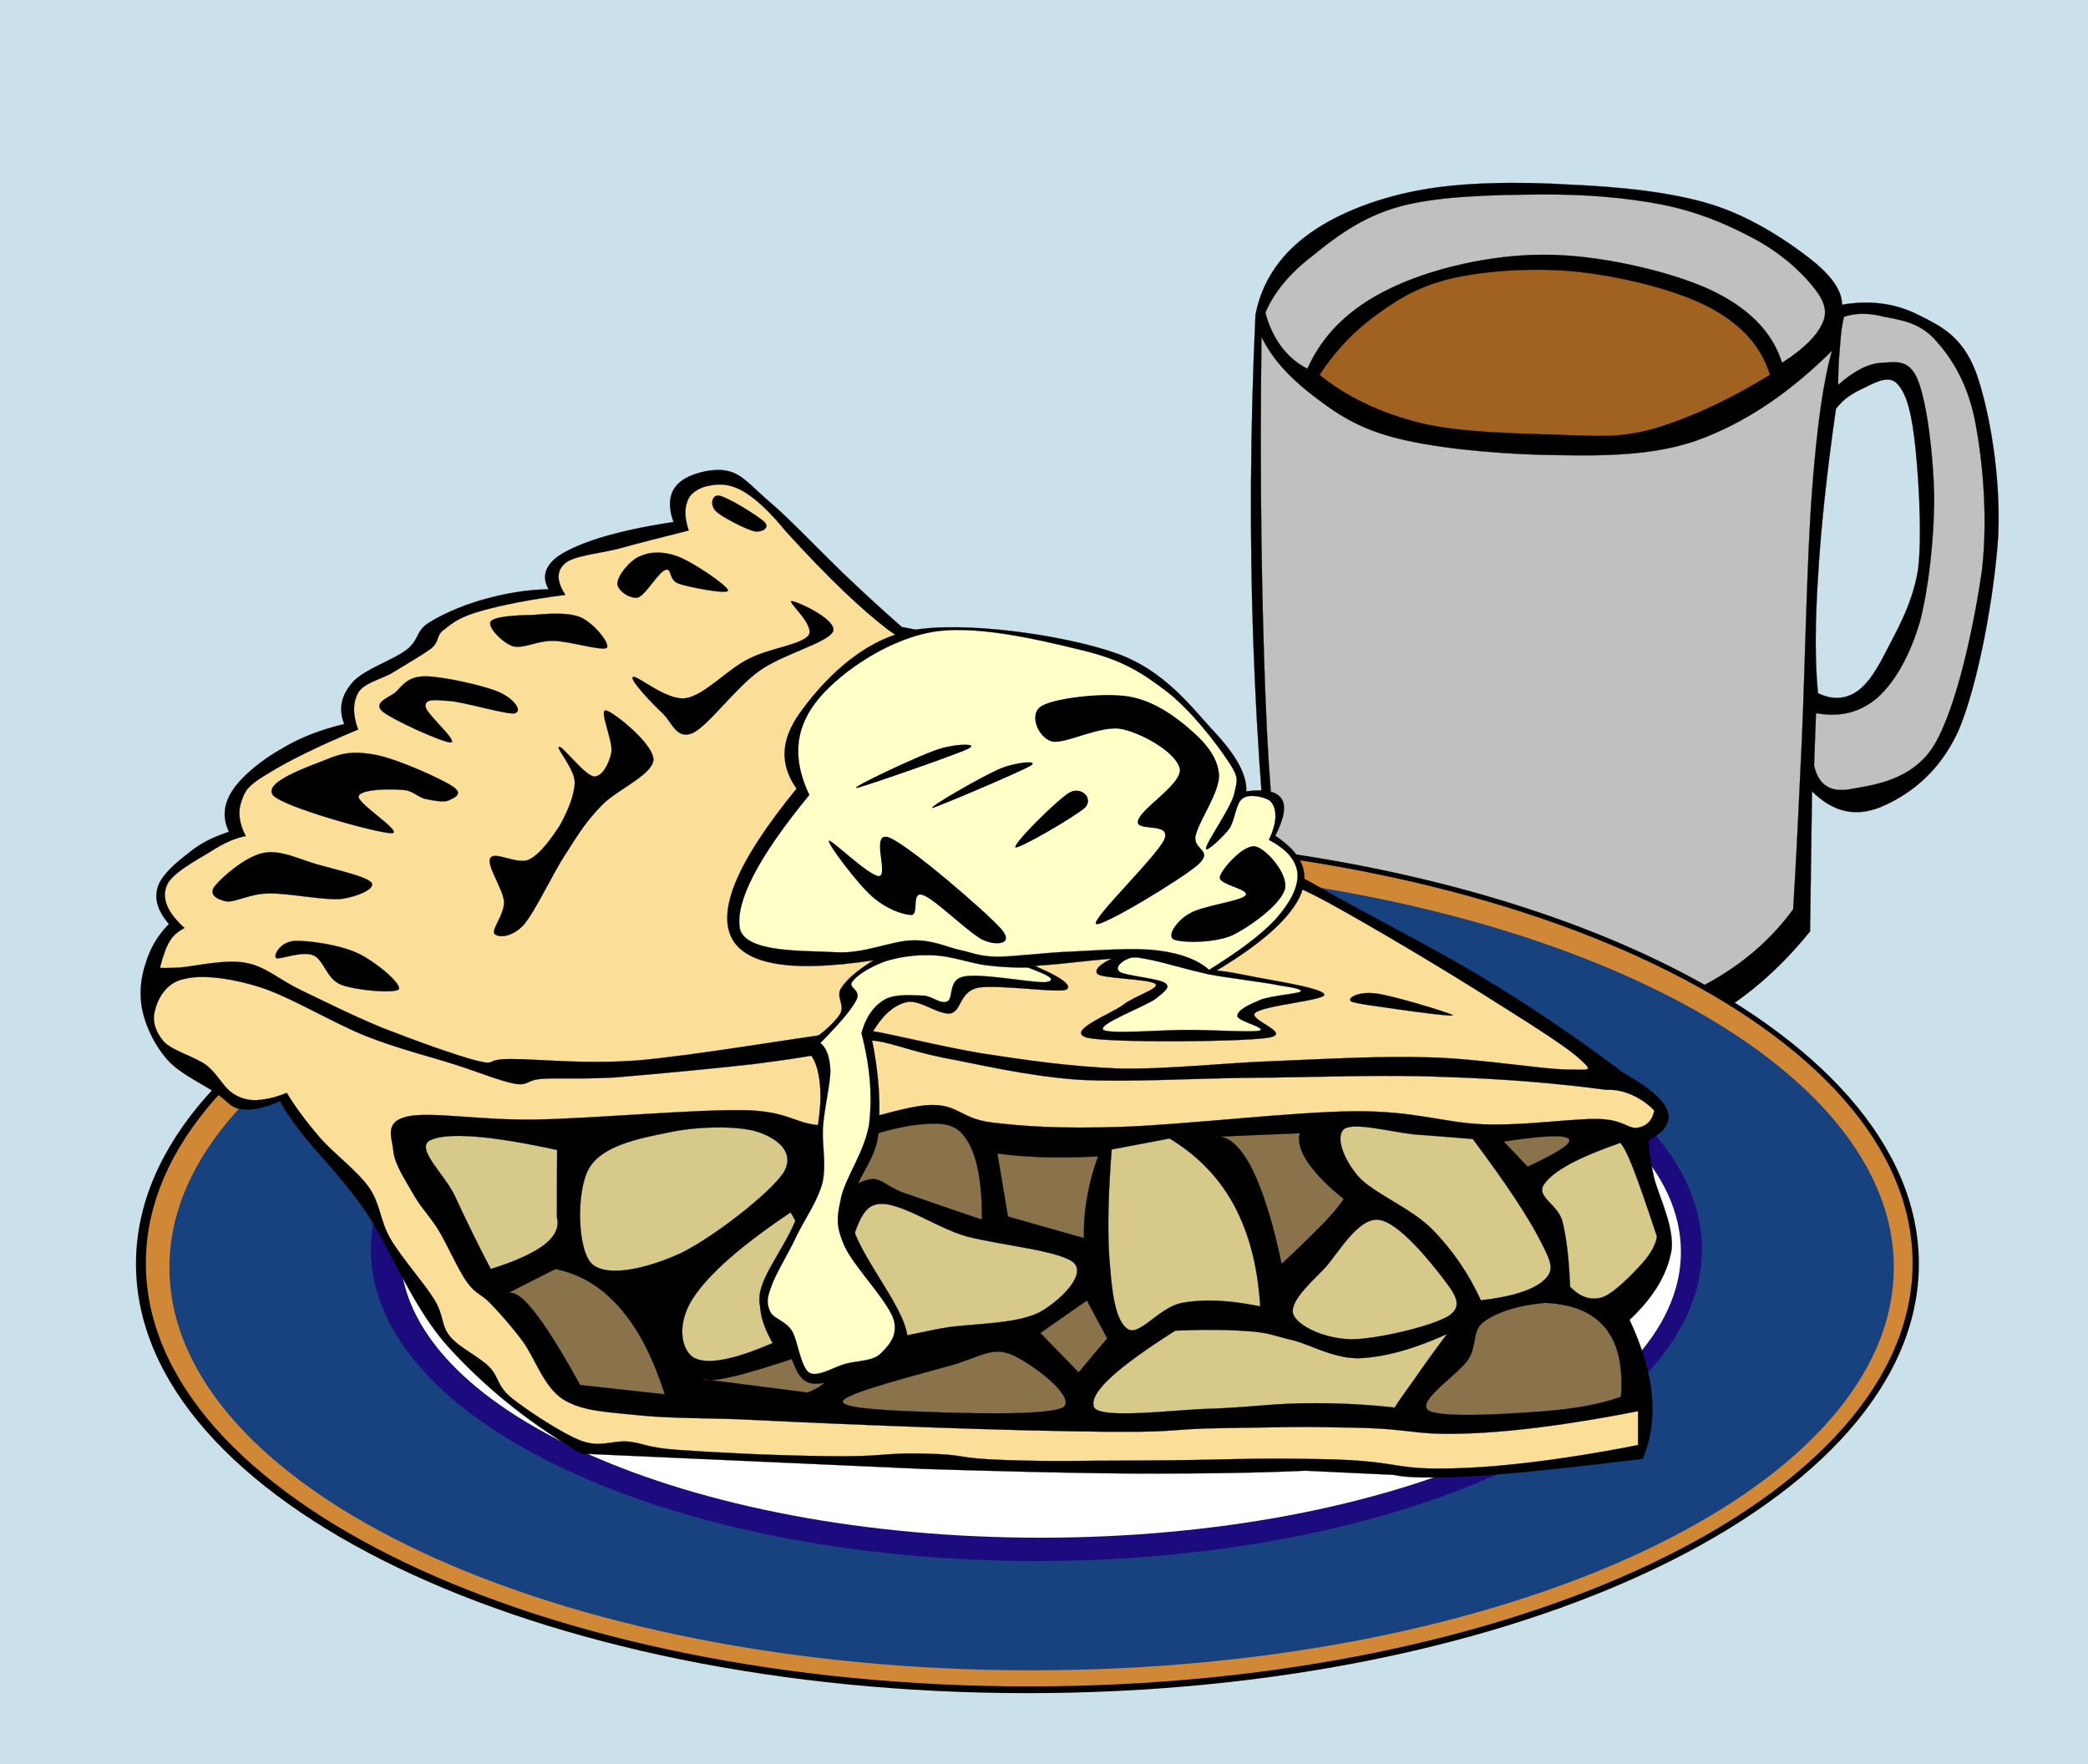 <svg xmlns="http://www.w3.org/2000/svg" viewBox="0 0 418.14 353.304" overflow="visible"><rect x="0" y="0" width="418.14" height="353.304" fill="#333333" stroke="none"/><switch><g><g clip-rule="evenodd" fill-rule="evenodd"><path d="M0 0h418.14v353.3H0V0z" fill="#CAE0EB"/><path d="M251.42 63.036c-1.044 22.752-1.188 44.388-.432 65.736.792 21.348 2.268 41.436 4.823 61.379 3.78 7.236 9.612 12.528 18.036 16.416 8.389 3.78 21.097 6.12 31.86 6.192 10.692-.072 22.176-1.979 31.824-6.264 9.54-4.464 17.676-10.98 24.947-19.98l.396-28.044c4.248 4.176 8.604 5.148 13.608 3.204 4.968-2.088 11.483-6.192 15.659-15.228 3.996-9.288 7.272-27.252 8.028-39.312.504-12.096-1.8-25.056-4.428-32.472-2.772-7.416-7.164-9.396-11.628-11.628-4.5-2.268-9.576-2.988-15.229-2.016 0-2.808-2.088-5.832-6.408-9.216-4.428-3.456-11.628-8.316-19.655-10.836-8.208-2.556-18.576-3.564-28.477-3.996-9.972-.612-21.563-.54-30.456 1.188-8.928 1.692-17.063 5.04-22.464 9.216-5.39 4.1-8.77 9.32-10 15.656zm116.25 18.828c1.404-1.908 3.24-3.06 5.22-3.996 1.98-.9 5.04-2.88 6.84-1.224 1.656 1.584 2.809 4.5 3.601 10.836.792 6.192 1.655 19.08.792 26.46-1.116 7.236-4.681 13.032-6.805 17.244-2.123 4.104-3.852 6.372-6.012 7.632-2.231 1.26-4.644 1.26-7.235 0-.612-6.156-.612-13.68 0-23.256.56-9.57 1.72-20.654 3.59-33.686z" stroke="#000" stroke-miterlimit="10" stroke-width=".036"/><path d="M252.61 67.428c2.052 4.212 5.256 7.776 9.611 11.232 4.32 3.348 8.641 6.66 16.452 8.82 7.848 2.16 19.764 3.312 30.061 3.6 10.151.18 21.096.54 30.888-2.808 9.756-3.492 18.647-9.504 27.252-18.036-1.692 5.868-3.024 15.084-3.996 28.08-1.008 13.068-1.404 35.064-2.016 49.32-.648 14.112-1.188 25.272-1.765 34.452-5.363 7.344-12.456 12.888-21.563 17.028-9.288 3.996-22.5 7.38-32.977 7.38-10.512-.145-21.636-3.528-29.483-7.524-7.884-4.032-13.716-9.468-17.641-16.452-1.836-9.864-3.312-23.976-4.031-43.308-.74-19.41-1.14-42.92-.78-71.792zM369.29 63.432c2.34-.792 4.968-.792 8.027 0 3.097.648 6.805 1.008 10.009 4.392 3.023 3.312 6.3 7.884 8.027 15.66 1.584 7.74 2.809 19.368 1.584 30.456-1.548 11.052-5.075 27.72-9.611 35.28-4.5 7.344-12.889 8.064-16.849 8.82-4.104.72-6.372-1.008-7.199-4.788l.396-10.44c4.86.864 8.856-.108 12.42-3.204 3.492-3.204 6.444-8.46 8.424-15.228 1.765-6.876 2.88-17.244 2.809-25.272-.181-8.244-1.44-18.324-3.204-22.86-1.765-4.5-4.536-3.708-7.2-3.6-2.736.108-5.58 1.584-8.82 4.428 0-3.132.181-5.76.396-8.028.17-2.376.38-4.104.78-5.616z" stroke="#000" stroke-miterlimit="10" stroke-width=".036" fill="silver"/><path d="M261.83 73.836c-2.124-1.044-3.816-2.556-5.221-4.392-1.403-1.908-2.52-4.14-3.203-6.84 1.655-3.924 4.68-7.704 9.216-11.196 4.464-3.636 9.972-7.956 17.64-10.044 7.596-2.124 19.224-2.376 28.08-2.412 8.784-.108 17.316.612 24.48 2.016 7.056 1.404 12.708 3.816 17.64 6.408 4.86 2.448 8.604 5.58 11.232 8.424 2.411 2.7 4.392 5.184 3.6 8.028-.828 2.772-3.636 5.76-8.424 8.82-1.98-6.3-6.876-11.196-14.832-14.832-8.137-3.636-22.212-6.876-32.904-6.804-10.8-.036-22.896 2.88-30.852 6.804-7.94 3.816-13.38 9.108-16.47 16.02z" stroke="#000" stroke-miterlimit="10" stroke-width=".036" fill="silver"/><path d="M264.24 75.06c5.363 4.356 11.952 7.56 20.052 9.612 8.028 2.016 20.16 2.124 28.08 2.412 7.704.216 11.844.684 18.828-1.224 7.02-2.124 14.724-5.544 23.256-10.8-1.692-5.508-5.437-9.828-11.628-13.248-6.3-3.492-16.813-6.12-25.272-7.2-8.532-1.116-18.288-.576-25.235.792-6.948 1.368-11.376 3.816-16.057 7.2-4.71 3.276-8.67 7.38-12.02 12.456z" stroke="#000" stroke-miterlimit="10" stroke-width=".036" fill="#A16121"/><path d="M205.75 167.12c98.545 0 178.52 38.514 178.52 85.968s-79.979 85.968-178.52 85.968c-98.545 0-178.52-38.514-178.52-85.968s79.98-85.97 178.52-85.97"/><path d="M206.11 168.22c97.651 0 176.9 37.966 176.9 84.744s-79.253 84.744-176.9 84.744-176.9-37.95-176.9-84.73 79.25-84.75 176.9-84.75" fill="#D18836"/><path d="M206.59 173.13c95.307 0 172.66 36.143 172.66 80.676s-77.35 80.676-172.66 80.676c-95.306 0-172.66-36.143-172.66-80.676s77.36-80.68 172.66-80.68" fill="#184180"/><path d="M207.55 187.82c73.566 0 133.27 27.95 133.27 62.389s-59.706 62.388-133.27 62.388c-73.566 0-133.27-27.949-133.27-62.388s59.71-62.39 133.27-62.39" fill="#1C0A7F"/><path d="M208.39 193.45c70.784 0 128.23 25.644 128.23 57.239 0 31.597-57.448 57.24-128.23 57.24-70.784 0-128.23-25.644-128.23-57.24 0-31.6 57.45-57.24 128.23-57.24" fill="#FFF"/><path d="M101.45 261.07c-4.212-4.86-4.392-18.54-.396-26.173 3.96-7.668 11.7-13.896 24.048-19.367 12.312-5.652 28.512-11.593 49.284-13.536 20.7-1.944 51.336-2.376 74.124 2.052 22.68 4.392 48.348 15.48 61.308 24.12 12.744 8.567 16.164 19.224 15.12 27.252-1.224 8.028-8.928 20.16-21.708 20.304-12.96-.252-33.191-16.38-54.72-20.735-21.636-4.465-53.208-6.517-73.728-5.185-20.628 1.368-36.144 11.304-48.492 13.284-12.34 1.95-20.62 2.53-24.83-2.01z" fill="#E0DBDC"/><path d="M325.04 214.81c-8.388-6.3-17.136-12.384-27.072-18.396-10.008-6.12-22.896-12.636-31.716-17.604-8.856-5.112-15.336-8.063-20.7-12.204-5.363-4.248-8.208-9.792-11.304-12.312-3.204-2.52-5.796-3.384-7.776-2.592-7.164-7.38-14.328-12.996-22.032-17.424-7.812-4.428-15.48-7.236-23.832-8.712a367.564 367.564 0 01-10.944-10.008c-4.536-4.284-11.232-11.376-15.372-14.904-4.176-3.6-5.796-5.868-8.892-6.408-3.132-.576-7.956.828-9.612 2.664-1.728 1.656-2.124 4.248-.9 7.632-10.152 1.512-17.064 3.564-21.276 5.76-4.248 2.16-5.364 4.86-3.744 7.704-4.32.072-8.46.792-12.42 1.872-4.068 1.044-8.82 3.06-11.484 4.788-2.7 1.62-1.908 3.276-4.428 5.364-2.592 2.088-9.072 4.176-11.088 6.804-2.16 2.556-2.664 5.148-1.512 8.172-4.716 1.116-8.928 2.736-12.636 5.004-3.888 2.16-7.992 5.544-9.792 8.352-1.764 2.808-1.98 5.4-.648 8.208-3.024 1.008-5.652 2.232-8.028 4.212-2.484 1.872-5.544 4.464-6.264 6.948-.684 2.412.072 4.752 2.268 7.309-2.196 2.268-3.672 4.68-4.572 7.632-1.044 2.916-1.44 6.264-.756 9.612.72 3.312 2.412 6.912 4.932 9.828 2.34 2.771 7.2 4.968 9.72 6.731 2.448 1.62 2.916 2.988 5.148 3.276 2.124.252 4.788-.252 7.848-1.656.18.864 1.764 3.168 4.608 6.912 2.952 3.708 7.488 8.1 12.492 15.264 4.788 7.021 9.144 18.828 16.416 26.964 7.308 8.064 16.02 15.229 26.82 21.492l68.4 3.061c16.488.504 30.78.863 43.704.936 12.816 0 23.58-.144 32.832-.576l17.641.828c2.951.684 8.424.648 16.812.18 8.353-.504 19.188-1.728 33.048-3.384 1.692-3.815 2.269-8.1 1.872-12.708-.468-4.752-1.908-9.611-4.464-15.12 4.824-4.536 7.524-9.071 8.388-13.896.648-4.788-2.699-11.196-3.527-14.796-.792-3.708-1.116-6.156-.973-7.345 3.24-1.728 4.5-3.708 3.637-5.939-.87-2.29-3.86-4.7-8.83-7.51z" stroke="#000" stroke-miterlimit="10" stroke-width=".036"/><path d="M32.04 193.75c.648-2.412 1.224-4.212 2.124-5.544.792-1.296 2.268-2.088 2.772-2.376.468-.396.468-.396 0 0-3.276-2.988-4.536-5.688-3.636-8.244.756-2.592 6.192-5.4 8.82-7.02 2.628-1.728 5.04-2.772 7.092-3.132-1.332-2.592-1.62-4.86-.864-6.948.648-2.088 1.332-3.24 5.256-5.544 3.924-2.448 9.828-5.4 18.108-8.856-1.152-3.132-1.008-5.508.036-7.416 1.188-1.836 3.924-2.448 6.552-3.78 2.412-1.512 6.228-3.672 8.1-5.076 1.764-1.512.828-2.592 2.592-3.78 1.692-1.368 3.24-2.556 7.416-3.708 4.068-1.152 9.576-2.268 16.812-3.204-1.764-2.7-1.836-4.752-.072-6.3 1.728-1.512 6.192-1.872 10.476-2.88 4.14-1.152 8.856-2.34 14.292-3.708-.9-2.7-.828-4.752-.072-6.3.756-1.584 2.808-2.556 4.752-2.772 1.872-.324 4.032-.144 6.48 1.368 2.448 1.476 5.184 4.068 8.208 7.776 8.568 9.432 15.336 15.84 20.7 19.908 5.256 3.852 6.696 1.8 11.124 3.708 4.428 1.872 8.856 3.204 15.084 7.452 6.12 4.212 13.14 9.828 21.456 17.388 2.089-.288 3.96.252 6.156 1.62 2.052 1.296 3.564 3.888 6.336 6.516 2.664 2.556 4.968 5.94 9.828 9.036 4.68 3.024 10.584 4.644 18.685 9.18 8.063 4.428 21.023 12.132 29.447 17.424 8.316 5.256 17.353 10.8 20.305 13.572 2.771 2.556 2.052 2.088-2.988 2.052-5.112-.108-17.28-2.16-26.928-2.412-9.757-.324-20.412.288-30.853.72-10.584.36-21.6 1.692-31.5 1.512-9.972-.396-18.972-1.728-27.432-3.023-8.496-1.404-18.072-3.924-23.04-4.645-4.932-.72.972-.468-6.588.612-7.848.972-28.656 4.536-39.528 5.437-11.016.792-19.98-.324-25.38-.288-5.364 0-2.376 1.367-6.588.359-4.464-1.116-13.212-4.355-19.152-6.66-6.012-2.483-11.7-5.363-16.236-7.523-4.644-2.269-6.912-4.68-10.98-5.437-4.14-.792-10.332.721-13.176.937-2.892.14-4.224.14-4.008-.01z" stroke="#000" stroke-miterlimit="10" stroke-width=".036" fill="#FBDF99"/><path d="M123.66 116.78c.036-1.476 2.34-4.464 4.428-5.364 2.052-.936 4.572-1.116 7.704.036 2.952 1.116 9.9 5.796 10.008 6.804-.108.828-7.74-.648-9.864-1.368-2.16-.792-1.296-3.204-2.664-2.772-1.476.468-3.924 5.04-5.544 5.544-1.67.33-4.19-1.51-4.08-2.88zM143.35 102.35c-1.224-1.188-.828-3.456.792-3.06 1.692.324 7.704 4.032 9 5.292 1.044 1.116-.504 2.088-2.124 1.8-1.73-.43-6.55-2.88-7.67-4.03zM116.28 123.62c-2.664-1.08-6.588-.72-9.684-.468-3.06.036-7.74.288-8.352 1.332-.648 1.044 2.268 4.176 4.464 4.932 2.196.54 4.752-1.116 8.064-1.08 3.132 0 9.72 2.088 10.728 1.404.79-.85-2.7-5.06-5.22-6.11zM99.972 138.6c-3.132-1.332-11.376-3.168-14.868-3.168-3.528.036-4.536 1.908-5.94 3.24-1.476 1.116-4.464 2.052-2.592 3.78 1.872 1.62 12.24 6.336 13.752 6.228 1.404-.324-5.112-5.832-5.112-7.236-.036-1.476 1.512-1.332 4.644-1.08 2.916.144 11.484 2.772 13.212 2.484 1.69-.46-.18-2.94-3.098-4.24zM90.792 157.57c-2.448-1.656-10.944-5.436-15.192-6.336-4.32-.864-6.84-.612-10.332.9-3.528 1.404-12.78 4.536-10.548 7.164 2.232 2.376 20.664 7.488 23.652 7.56 2.772 0-6.912-5.976-6.552-7.38.252-1.44 6.372-1.548 8.64-1.296 2.16 0 3.132 1.44 4.716 1.8 1.548.324 3.528.72 4.536.36.972-.45 3.276-1.25 1.08-2.76zM42.984 177.48c1.332-1.692 6.048-5.905 9.684-6.661 3.456-.756 7.236 1.26 10.944 2.304 3.636 1.044 9.972 2.412 10.836 3.708.684 1.151-2.844 2.771-6.264 3.204-3.564.252-10.332-1.188-14.184-1.116-3.888-.036-6.876 1.836-8.676 1.584-1.944-.38-3.564-1.39-2.34-3.01zM58.968 188.42c2.736-.108 9.036.756 12.636 2.448 3.492 1.62 8.748 6.012 8.28 7.2-.648.972-8.784.252-11.628-.9-2.88-1.152-3.42-5.004-5.508-5.868-2.232-.972-6.84.972-7.452.54-.576-.57.792-3.2 3.672-3.42zM104.87 185.22c2.412-2.844 5.868-10.44 8.568-14.472 2.52-3.96 4.068-6.408 7.02-9.432 2.952-3.132 10.116-6.048 10.404-9.144.036-3.276-8.136-9.684-9.504-9.9-1.512-.288 1.44 6.12 1.08 8.388-.432 2.196-1.836 4.968-3.528 4.824-1.908-.288-6.264-6.156-6.948-5.94-.72.18 3.096 4.392 3.132 7.092-.036 2.628-1.44 5.868-2.952 8.604-1.62 2.484-3.888 5.76-6.228 6.912-2.412 1.044-6.876-1.8-7.704-.324-.9 1.44 2.556 6.121 2.736 8.785.036 2.592-2.592 5.508-1.908 6.407.688.71 3.278.89 5.838-1.81zM137.27 139.82c3.852-.576 8.424-5.832 12.6-7.848 4.176-2.196 10.512-2.808 12.06-4.752 1.296-2.016-4.212-6.696-3.456-6.84.864-.108 9.288 3.672 8.352 6.084-1.152 2.304-10.188 4.536-14.868 7.956-4.752 3.42-10.044 10.836-13.248 12.384-3.24 1.332-4.068-2.052-5.976-3.924-2.052-1.908-6.768-6.84-5.976-7.308.74-.5 6.64 4.76 10.53 4.25zM200.09 157.03c.828.72 7.38 1.584 10.476 4.536 3.097 2.916 7.057 12.672 7.849 12.888.684 0-1.44-9.324-3.601-12.276-2.304-3.024-7.164-4.464-9.576-5.292-2.45-.79-6.16-.79-5.15.14zM275.51 198.94c3.384.396 14.437 3.78 15.372 4.32.756.432-7.128-.576-10.476-1.08-3.421-.504-9.072-1.188-9.864-1.656-.9-.65 1.55-2.05 4.97-1.58z" stroke="#000" stroke-miterlimit="10" stroke-width=".036"/><path d="M331.31 222.41c-1.439-1.513-3.023-2.484-4.607-3.204-1.729-.721-3.24-1.044-5.076-.973-10.225-1.367-20.952-2.231-32.868-2.592-11.916-.504-25.812.108-37.944.18-12.275.108-24.443.937-34.848.396-10.548-.756-20.304-3.168-27.324-4.464-7.02-1.44-10.8-3.276-14.544-3.42-3.996-.181-4.608 1.62-8.496 2.483-3.96.792-7.668 1.368-14.724 2.269-7.164.828-20.52 2.088-27.576 2.664-6.984.396-11.376.071-14.58.288-3.312.144-2.736 1.403-5.508 1.008-2.988-.54-7.02-2.232-11.952-3.816-5.112-1.655-11.196-3.096-17.82-5.688-6.84-2.7-15.48-8.064-21.744-9.973-6.156-1.871-11.664-2.411-15.012-1.476-3.42.72-5.112 3.96-5.616 6.12-.684 2.16.036 4.428 1.764 6.408 1.692 1.8 6.192 2.987 8.496 4.68 2.16 1.729 3.132 3.888 4.716 5.22 1.512 1.188 2.808 1.656 4.716 1.8 1.944-.035 4.032-.396 6.66-1.476 1.764 2.916 3.96 5.868 6.732 9.072 2.772 3.168 7.38 6.516 9.756 9.899 2.34 3.42 2.124 6.553 4.32 10.332 2.232 3.78 6.732 8.82 8.748 12.097 1.98 3.239 1.296 5.147 3.132 7.38 1.836 2.231 5.688 3.96 7.812 6.048 2.052 2.052 1.512 3.852 4.608 6.336 3.132 2.484 9.972 7.02 13.896 8.532 3.888 1.404 6.156-.145 9.396.144 3.24.324 3.24 1.152 9.864 1.656 6.66.468 17.316 1.08 29.7 1.26 12.348.181 10.692-.72 19.764-.504 9.072.18 5.508.937 16.524 1.296 10.98.324 11.521.108 27.468.072 15.984-.036 20.16-.612 36.36-.252s12.78 2.448 28.404 1.728 34.128-4.571 34.128-4.571v-6.79s-16.776 3.492-30.96 4.32c-14.221.828-13.068-.792-25.885-1.008-12.815-.252-11.268-.108-25.416.071-14.184.181-7.308 1.08-31.212.648-23.904-.396-57.672-1.944-64.439-2.304-6.768-.36-15.624-.216-21.888-.864-6.264-.684-11.448-.72-15.444-3.204-3.96-2.52-5.76-8.568-8.208-11.771-2.412-3.204-4.428-5.4-6.264-7.345-1.836-1.979-3.024-1.908-4.788-4.355-1.8-2.521-3.96-7.524-5.724-10.44-1.8-2.916-3.384-4.319-4.896-6.948-1.512-2.699-3.924-6.228-4.14-8.892s-1.98-5.832 2.808-6.912c4.86-1.044 14.616.828 25.92.612 11.376-.216 31.716-2.052 41.508-1.872 9.72.18 10.332 3.204 16.596 3.023 6.3-.18 15.264-3.96 20.88-4.067 5.544-.072 5.904 2.771 12.276 3.527 6.372.757 13.392 1.261 25.596.864 12.24-.359 34.704-3.06 47.017-3.132 12.275-.072 17.855 2.376 26.063 2.628 8.172.252 17.46-1.188 22.608-1.08 5.076.108 5.939 2.017 7.848 1.765 1.86-.3 2.98-1.42 3.41-3.47z" stroke="#000" stroke-miterlimit="10" stroke-width=".036" fill="#FBDF99"/><path d="M324.47 228.85c.54.54 1.44 2.16 2.7 5.4 1.188 3.096 2.736 7.596 4.644 13.355-.216 1.584-1.224 3.456-3.023 5.473-1.872 2.052-5.437 5.76-7.776 6.66-2.448.792-4.644 0-6.588-2.089-.216-5.363-.684-9.684-1.548-13.104-.937-3.492-5.544-4.932-3.564-7.524 1.95-2.7 6.95-5.29 15.16-8.17z" stroke="#000" stroke-miterlimit="10" stroke-width=".036" fill="#D6C98A"/><path d="M309.49 260.89c5.58.288 9.468 1.944 12.06 5.112 2.521 3.204 3.492 7.596 3.061 13.716-4.141 1.477-9.36 2.448-15.805 2.916-6.66.504-20.231 1.404-22.788-.216-2.447-1.872 6.12-7.236 8.064-10.26 1.836-3.024.576-5.725 3.168-7.561 2.68-1.84 6.53-3.2 12.25-3.71z" stroke="#000" stroke-miterlimit="10" stroke-width=".036" fill="#8A734B"/><path d="M296.57 260.39c6.552-.756 10.764-2.196 12.779-4.176 1.944-1.944 1.404-3.313-.936-7.848-2.448-4.788-6.84-11.412-13.464-20.269-3.672-.288-7.633-.647-11.88-.936-4.429-.504-12.024-2.484-13.896-1.08-1.8 1.476-.144 6.084 2.88 9.54 2.952 3.312 10.548 6.3 14.725 10.512 4.1 4.19 7.27 8.8 9.79 14.27z" stroke="#000" stroke-miterlimit="10" stroke-width=".036" fill="#D6C98A"/><path d="M301.14 228.6c7.956-1.224 12.168-1.403 13.032-.54.756.864-1.944 2.628-8.244 5.58-1.59-1.66-3.17-3.35-4.79-5.04z" stroke="#000" stroke-miterlimit="10" stroke-width=".036" fill="#8A734B"/><path d="M276.05 244.26c4.068.432 10.512 8.568 13.068 11.916 2.34 3.06 3.96 5.364.972 7.344-3.204 2.017-14.364 4.681-19.584 4.681-5.328-.145-10.656-2.664-11.521-5.04-.827-2.448 3.456-6.265 6.444-9.36 2.81-3.24 6.62-9.94 10.62-9.54z" stroke="#000" stroke-miterlimit="10" stroke-width=".036" fill="#D6C98A"/><path d="M235.37 266.47c5.903-.252 10.512-.216 14.508.108 3.852.216 4.896.792 8.676 1.728 3.744.828 8.46 3.816 13.752 3.672 5.256-.252 10.944-1.872 17.496-4.859a262.424 262.424 0 00-6.408 8.855c-1.764 2.484-3.132 4.356-4.104 5.904-5.652-.648-11.412-.936-17.568-.864-6.228 0-12.24.864-19.296 1.08-7.308.216-22.068 2.16-23.328-.288-1.12-2.7 4.17-7.67 16.27-15.34zM252.36 261.61c-6.049-1.225-11.124-1.513-15.517-.721-4.5.756-8.424 6.48-10.8 5.364-2.376-1.296-3.24-6.156-3.708-12.204-.612-6.048-.468-14.004.288-23.868l11.592-2.195c5.58 3.384 9.9 7.775 12.96 13.464 2.99 5.63 4.72 12.25 5.19 20.17z" stroke="#000" stroke-miterlimit="10" stroke-width=".036" fill="#D6C98A"/><path d="M243.07 227.66c2.699-.468 4.968 1.548 7.344 5.76 2.231 4.32 4.355 10.692 6.228 19.692a256.903 256.903 0 008.425-8.172c2.088-2.196 3.384-3.816 4.031-4.86-3.384-2.664-5.688-5.148-7.2-7.309-1.476-2.304-2.016-4.067-1.619-5.831-5.71.22-11.44.47-17.2.72z" stroke="#000" stroke-miterlimit="10" stroke-width=".036" fill="#8A734B"/><path d="M215.14 252.97c-2.52-2.483-14.508-3.563-21.384-5.328-7.056-1.872-15.876-8.964-19.8-5.724-3.996 3.168-6.408 20.592-3.492 24.66 2.916 3.852 14.4-.36 20.844-.973 6.408-.647 12.672-.756 16.848-2.808 3.99-2.23 9.28-7.27 6.98-9.83z" stroke="#000" stroke-miterlimit="10" stroke-width=".036" fill="#D6C98A"/><path d="M202.28 271.15c-3.708-1.403-6.084.576-11.592 2.196-5.724 1.656-20.628 5.364-21.816 7.092-1.044 1.477 7.344 1.944 14.868 2.232 7.38.288 25.884.936 29.124-.828 3-2.01-6.87-9.32-10.58-10.69z" stroke="#000" stroke-miterlimit="10" stroke-width=".036" fill="#8A734B"/><path d="M156.89 234.86c-2.736 4.104-14.004 12.888-20.484 16.056-6.624 3.06-14.652 4.968-17.82 2.231-3.06-2.88-3.204-14.903-.576-19.26 2.592-4.428 9.792-5.903 15.624-7.056 5.724-1.296 14.148-1.477 18.18-.145 3.89 1.31 7.53 4.08 5.08 8.18zM158.33 242.78c-9.864 6.624-16.272 12.204-19.512 17.136-3.276 4.932-2.592 10.26.108 11.952 2.664 1.476 7.884.504 15.804-2.916-2.484-4.428-3.096-7.813-1.836-10.008 1.224-2.305 8.1-.721 9.108-3.42.79-2.69-.25-6.94-3.67-12.74zM111.56 230.29c-13.464-2.952-21.888-3.528-25.272-2.017-3.42 1.513 2.772 6.841 4.824 11.269 1.98 4.284 4.32 9.144 7.164 14.58 4.968-1.548 8.496-3.168 10.728-4.86 2.232-1.764 3.024-3.6 2.52-5.508.01-4.46.01-8.96.04-13.46z" stroke="#000" stroke-miterlimit="10" stroke-width=".036" fill="#D6C98A"/><path d="M101.52 259.06c1.188-.611 2.952.396 5.436 3.564 2.448 3.06 5.472 7.92 9.216 14.724l16.956 1.872c-2.376-7.416-5.328-13.14-9-17.316-3.78-4.283-7.848-6.731-12.888-7.775-3.25 1.62-6.49 3.28-9.73 4.94zM140.65 276.16c.936.432 3.42.216 7.848-.937 4.356-1.152 10.26-3.096 18.108-5.832.828 2.269.9 4.032.072 5.688-.936 1.548-2.412 2.808-4.968 3.779l-21.06-2.7zM164.99 230.83c8.352-3.384 14.76-5.328 19.656-5.688 4.788-.396 6.984 0 9.072 3.276 1.98 3.204 2.952 8.424 2.916 15.804-6.696-2.231-11.88-4.067-15.696-5.364-3.78-1.439-4.608-3.239-7.056-2.628-2.592.612-5.292 2.593-8.244 6.084-.22-3.81-.44-7.63-.65-11.48zM199.73 230.98l2.124 12.637 15.228 4.319c-.072-2.771.144-5.58.647-8.28a45.733 45.733 0 012.196-8.1c-3.924.252-7.56.216-10.908.18-3.39-.12-6.48-.37-9.29-.76zM217.66 260.42l-9.324 6.516 7.668 7.885 5.724-6.805-4.07-7.6z" stroke="#000" stroke-miterlimit="10" stroke-width=".036" fill="#8A734B"/><path d="M182.23 191.02c-19.872 3.888-31.392 3.132-35.244-2.412-3.744-5.615.288-15.66 12.528-30.672-3.456-4.932-3.132-9.864.684-15.192 3.888-5.436 11.772-14.508 22.392-16.524 10.656-1.908 30.313.936 40.645 4.5 10.044 3.42 15.552 11.16 19.979 15.876 4.356 4.68 6.48 8.496 6.372 11.88 3.744-.54 6.048 0 7.056 1.476.973 1.44.504 3.96-1.26 7.416 5.472 3.6 7.092 7.524 4.86 12.312-2.305 4.68-8.28 9.864-18.324 15.696-3.204-1.98-7.452-3.132-12.744-3.456-5.399-.468-14.256.936-19.224 1.296-5.04.288-6.048 1.044-10.656.72-4.77-.42-10.27-1.4-17.08-2.94z" stroke="#000" stroke-miterlimit="10" stroke-width=".036"/><path d="M162.07 159.19c-10.296 12.528-14.76 21.312-13.932 26.64.972 5.112 13.212 4.464 19.224 4.859 5.724.36 11.34-2.376 15.48-2.376 4.032-.071 6.48 1.261 9.288 1.908 2.7.54 3.528 1.225 7.344 1.368 3.852 0 9.756-.864 15.335-1.044 5.473-.252 12.564-.828 17.244-.18 4.572.576 7.884 1.907 10.08 3.852 5.94-3.708 10.404-6.984 13.393-10.224 2.987-3.42 4.428-6.3 4.319-9.036-.252-2.7-2.16-4.86-5.724-6.768.828-1.836 1.26-3.24 1.296-4.608.036-1.476-.36-2.7-1.332-3.384-1.188-.648-3.96-1.296-5.256-.288-1.332.864-1.512 4.356-2.628 6.012-1.26 1.692-4.86 5.004-4.681 3.96.072-1.26 4.86-7.92 5.616-10.8.648-2.952 1.08-3.276-1.188-6.66-2.376-3.6-7.632-10.44-12.564-14.148-5.04-3.816-8.892-6.192-16.848-8.1-8.1-1.944-21.708-5.364-30.672-3.456-9.108 1.872-18.684 8.712-22.752 14.256-4.03 5.48-4.28 11.42-1.04 18.22z" stroke="#000" stroke-miterlimit="10" stroke-width=".036" fill="#FFFFC7"/><path d="M197.03 188.32c-2.736-1.151-9.72-8.243-12.204-9.071-2.412-.864-.684 3.888-2.304 3.996-1.836-.072-5.076-1.225-7.92-3.744-2.916-2.556-8.856-10.476-8.64-11.124.252-.648 7.956 7.02 10.08 7.056 1.98-.216-1.98-9.396 2.16-7.668 4.068 1.728 18.9 14.508 22.14 18.072 3.01 3.26-.73 3.62-3.32 2.47zM208.58 141.37c2.664-1.584 12.312-2.736 17.424-1.908 4.896.792 9.288 3.924 12.348 6.624 3.061 2.628 5.509 5.472 5.797 9.108.035 3.564-3.889 8.928-4.681 12.06-.72 2.988 3.744 2.88.468 5.904-3.384 2.952-19.367 12.6-20.447 11.88-1.116-.864 12.239-13.608 13.68-16.992 1.404-3.528-5.868-1.332-5.292-3.672.576-2.52 8.748-7.272 8.388-10.368-.611-3.168-7.164-6.984-11.447-7.956-4.393-1.008-11.593 3.168-14.257 2.412-2.73-.85-4.64-5.53-1.98-7.08zM251.39 169.49c2.124.396 6.696 5.472 5.94 8.568-.828 3.024-6.84 7.452-10.548 9.252-3.78 1.656-10.332 1.512-11.736.828-1.476-.72.612-3.78 3.06-5.147 2.341-1.585 10.225-2.484 11.305-3.673.972-1.26-5.509-2.124-5.148-3.708.37-1.62 4.83-6.63 7.14-6.12zM187.2 150.26c-3.816 1.368-16.884 7.452-15.732 7.56 1.188-.144 19.62-6.552 22.392-7.848 2.56-1.25-2.95-1.11-6.66.29zM199.91 154.08c-3.384 1.476-14.22 7.668-13.212 7.74 1.116-.252 17.28-7.092 19.62-8.424 2.16-1.3-3.17-.8-6.41.68z"/><path d="M214.13 158.72c-2.448 1.44-11.376 10.332-10.8 10.98.612.432 12.096-6.228 14.04-8.028 1.65-1.9-.9-4.31-3.24-2.95z"/><path d="M176.69 191.23c-4.032 2.341-6.732 4.393-8.1 6.444-1.476 1.872.828 3.528-.432 5.508-1.368 1.98-3.852 4.141-7.596 6.48 2.628 1.439 3.78 4.859 3.744 10.403-.144 5.509-2.268 15.66-4.284 22.393-2.124 6.588-7.452 12.42-7.92 17.063-.432 4.465 3.276 7.021 5.292 10.009 1.728 2.916 1.944 7.56 5.94 7.56 4.14-.144 16.956-2.771 18.324-8.172 1.044-5.688-10.188-17.64-11.196-24.624-.864-6.948 4.536-10.584 5.364-16.74.648-6.3.18-12.888-1.404-20.34 2.052-3.6 4.356-5.868 7.056-6.516 2.628-.721 6.48 2.664 8.928 2.231 2.232-.612 1.692-4.319 5.472-5.147 3.816-.685 16.128 1.115 17.64.396 1.477-.899-1.403-2.808-8.64-5.724-2.772-.036-5.652-.181-9.036-.721-3.384-.647-7.812-2.268-10.944-2.376-3.31-.13-5.86.59-8.2 1.88z" stroke="#000" stroke-miterlimit="10" stroke-width=".036"/><path d="M205.78 193.75a59.385 59.385 0 01-8.388-.468c-3.312-.469-7.056-1.872-10.548-1.98-3.42-.144-6.696.288-9.828 1.296-3.384 1.368-5.364 2.7-6.336 3.996-.936 1.26 1.836 1.548.828 3.636-1.08 2.088-3.492 4.824-7.236 8.641 1.188.936 1.908 2.664 2.016 5.58-.036 2.771-1.224 7.523-1.476 11.34-.216 3.708.72 7.2-.108 11.052-.972 3.78-3.996 7.956-5.616 11.556-1.728 3.492-3.888 6.948-4.68 9.396-.9 2.34-.828 3.312-.18 4.86.684 1.439 3.024 1.764 4.392 3.888 1.188 2.124 1.692 7.128 3.456 8.352 1.764.973 5.04-1.26 7.452-1.836 2.376-.611 5.076-.468 6.732-1.908 1.512-1.548 3.78-3.6 2.628-7.128-1.332-3.708-7.92-10.476-9.756-14.472-1.764-4.104-1.584-5.508-.72-9.612.9-4.176 4.824-9.432 5.652-14.939.648-5.58.18-11.484-1.548-18.108.9-3.24 2.376-5.292 4.428-6.588 1.98-1.296 5.436-1.008 7.596-.936 2.088-.072 3.672 1.8 5.148 1.188 1.368-.647.036-4.392 3.384-5.004 3.348-.72 14.148 1.368 16.416 1.116 2.1-.41.91-1.24-3.69-2.93z" stroke="#000" stroke-miterlimit="10" stroke-width=".036" fill="#FFFFC7"/><path d="M241.78 194.33c1.439-.108 3.995.18 7.955 1.008 3.961.864 15.049 2.412 15.48 3.815.18 1.188-11.916 2.124-13.788 3.637-1.908 1.332 7.92 4.212 2.412 5.04-5.868.828-31.068 1.008-36.036 0-4.716-1.261 4.645-4.752 7.092-6.588 2.269-1.801 7.309-3.24 6.517-4.177-.937-1.044-10.836-1.08-11.664-2.052-.792-1.116 1.26-2.628 6.552-4.536 3.024.54 5.904 1.188 8.496 1.8 2.51.61 4.89 1.29 6.98 2.05z" stroke="#000" stroke-miterlimit="10" stroke-width=".036"/><path d="M226.01 191.95c1.188-.469 2.269-.145 5.04.396 2.664.576 6.552 1.765 10.836 2.736 4.176.792 11.052 1.584 14.256 2.231 3.024.504 4.86.792 4.248 1.297-.792.396-5.868.792-8.027 1.619-2.124.9-4.572 2.017-4.572 3.204-.036 1.08 5.939 2.34 4.464 2.952-1.729.36-8.568-.107-13.86-.144-5.363-.072-16.235.936-17.46-.036-1.116-1.116 8.244-4.608 10.44-6.156 1.979-1.584 3.096-2.376 1.943-3.204-1.296-.899-7.775-1.439-9.035-2.196-1.3-.93.58-2.3 1.73-2.7z" stroke="#000" stroke-miterlimit="10" stroke-width=".036" fill="#FFFFC7"/></g></g></switch></svg>